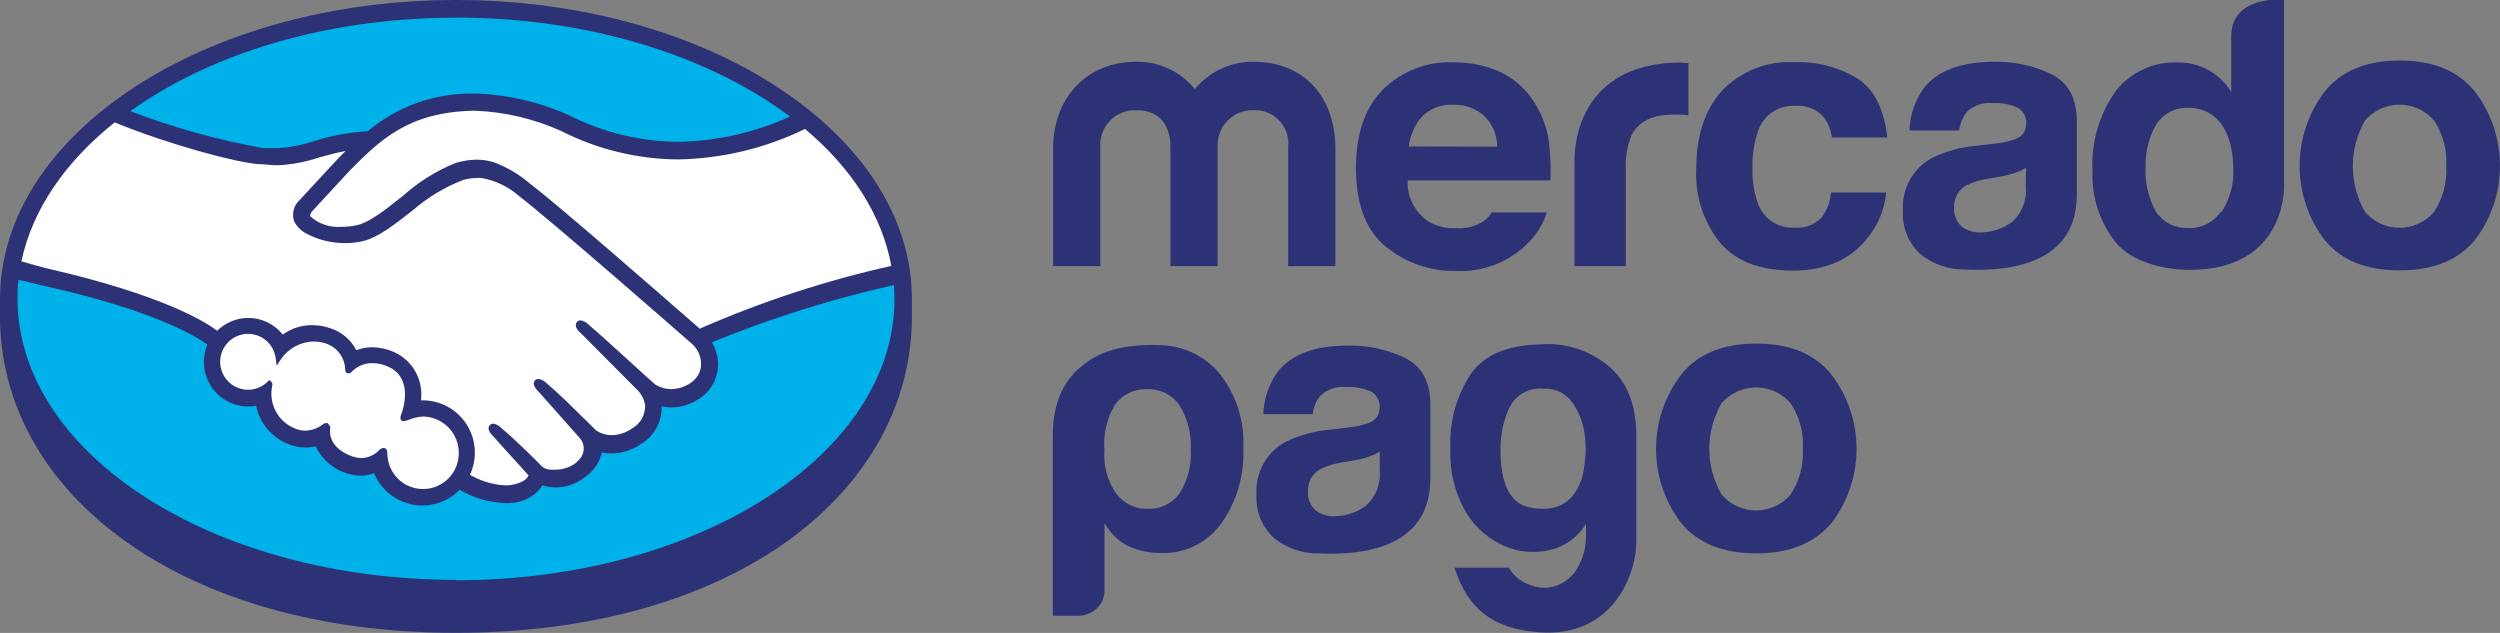 <svg width="79" height="20" viewBox="0 0 79 20" fill="none" xmlns="http://www.w3.org/2000/svg">
<rect x="0" y="0" width="79" height="20" fill="#808080" stroke="none"/>
<g clip-path="url(#clip0_247_403)">
<path d="M14.408 0.374C6.6 0.374 0.267 4.436 0.267 9.444C0.267 14.453 6.6 18.908 14.408 18.908C22.216 18.908 28.549 14.456 28.549 9.444C28.549 4.433 22.222 0.374 14.408 0.374Z" fill="#00B1EA"/>
<path d="M9.813 6.639C9.813 6.639 9.668 6.795 9.757 6.91C9.975 7.192 10.651 7.35 11.334 7.198C11.739 7.106 12.264 6.692 12.765 6.288C13.252 5.849 13.809 5.495 14.415 5.243C14.798 5.102 15.218 5.09 15.609 5.21C16.005 5.359 16.373 5.575 16.697 5.848C17.644 6.563 21.457 9.897 22.117 10.48C24.142 9.63 26.239 8.966 28.384 8.495C28.103 6.785 27.064 5.151 25.501 3.864C23.304 4.79 20.441 5.342 17.815 4.059C16.924 3.655 15.96 3.435 14.982 3.414C12.9 3.463 11.997 4.367 11.043 5.323L9.813 6.639Z" fill="white"/>
<path d="M21.942 10.844C21.895 10.804 17.462 6.91 16.453 6.153C16.103 5.841 15.671 5.636 15.209 5.561C15.01 5.546 14.809 5.565 14.616 5.617C14.022 5.842 13.473 6.17 12.993 6.586C12.432 7.036 11.901 7.459 11.409 7.579C10.815 7.702 10.197 7.609 9.665 7.317C9.538 7.237 9.437 7.122 9.374 6.986C9.338 6.886 9.333 6.776 9.359 6.673C9.386 6.569 9.443 6.475 9.523 6.404L10.75 5.081L11.182 4.654C10.805 4.712 10.432 4.796 10.067 4.906C9.64 5.047 9.196 5.13 8.748 5.151C8.304 5.105 7.864 5.035 7.428 4.942C6.119 4.634 4.842 4.206 3.612 3.662C1.87 4.962 0.735 6.556 0.399 8.346C0.65 8.412 1.303 8.561 1.474 8.601C5.413 9.481 6.64 10.384 6.864 10.585C6.995 10.438 7.157 10.322 7.339 10.246C7.521 10.171 7.717 10.137 7.914 10.149C8.11 10.16 8.302 10.216 8.473 10.313C8.645 10.409 8.793 10.543 8.906 10.705C9.173 10.49 9.504 10.373 9.846 10.374C10.037 10.377 10.226 10.41 10.407 10.473C10.582 10.528 10.744 10.621 10.881 10.745C11.017 10.869 11.126 11.021 11.198 11.191C11.37 11.114 11.557 11.074 11.746 11.075C11.973 11.077 12.198 11.127 12.406 11.221C12.693 11.355 12.926 11.582 13.067 11.867C13.207 12.151 13.248 12.475 13.181 12.785C13.232 12.782 13.284 12.782 13.336 12.785C13.607 12.784 13.874 12.854 14.11 12.988C14.347 13.122 14.544 13.315 14.683 13.549C14.822 13.783 14.898 14.049 14.902 14.321C14.907 14.593 14.841 14.862 14.711 15.101C15.119 15.351 15.59 15.477 16.067 15.465C16.186 15.464 16.305 15.44 16.414 15.392C16.523 15.344 16.622 15.274 16.704 15.187C16.743 15.131 16.786 15.068 16.747 15.021L15.635 13.784C15.635 13.784 15.45 13.612 15.513 13.543C15.575 13.473 15.691 13.573 15.767 13.639C16.331 14.115 17.02 14.826 17.02 14.826C17.02 14.826 17.076 14.926 17.35 14.972C17.503 14.999 17.66 14.994 17.811 14.959C17.963 14.924 18.105 14.858 18.231 14.767C18.301 14.706 18.366 14.64 18.425 14.568C18.504 14.46 18.543 14.329 18.537 14.195C18.531 14.062 18.48 13.934 18.392 13.834L17.07 12.359C17.07 12.359 16.882 12.187 16.948 12.117C17.014 12.048 17.126 12.15 17.205 12.216C17.614 12.547 18.195 13.146 18.752 13.692C18.937 13.818 19.157 13.881 19.381 13.873C19.604 13.866 19.82 13.787 19.995 13.649C20.14 13.569 20.259 13.451 20.34 13.307C20.421 13.163 20.46 13 20.454 12.835C20.425 12.628 20.327 12.437 20.177 12.292L18.402 10.506C18.402 10.506 18.214 10.347 18.284 10.265C18.353 10.182 18.462 10.294 18.538 10.361C19.102 10.837 20.629 12.239 20.629 12.239C20.809 12.356 21.019 12.416 21.233 12.412C21.447 12.408 21.654 12.339 21.829 12.216C21.942 12.15 22.037 12.057 22.106 11.946C22.175 11.835 22.216 11.709 22.225 11.578C22.237 11.442 22.218 11.305 22.169 11.178C22.119 11.05 22.042 10.936 21.942 10.844Z" fill="white"/>
<path d="M13.346 13.106C13.138 13.134 12.932 13.181 12.732 13.245C12.713 13.245 12.749 13.123 12.775 13.057C12.802 12.99 13.164 11.902 12.28 11.522C12.083 11.415 11.856 11.376 11.634 11.409C11.413 11.443 11.208 11.547 11.05 11.707C11.014 11.747 10.997 11.743 10.994 11.707C10.986 11.504 10.916 11.307 10.793 11.145C10.671 10.983 10.501 10.863 10.308 10.8C10.033 10.713 9.737 10.719 9.465 10.816C9.194 10.913 8.961 11.097 8.804 11.34C8.775 11.125 8.675 10.927 8.52 10.777C8.365 10.626 8.164 10.533 7.949 10.511C7.735 10.489 7.519 10.54 7.337 10.656C7.155 10.773 7.017 10.947 6.946 11.151C6.875 11.355 6.875 11.578 6.945 11.782C7.015 11.986 7.152 12.161 7.333 12.278C7.515 12.395 7.73 12.447 7.945 12.427C8.16 12.406 8.361 12.313 8.517 12.163C8.517 12.163 8.517 12.163 8.517 12.197C8.451 12.496 8.496 12.809 8.642 13.078C8.788 13.347 9.026 13.554 9.312 13.662C9.466 13.721 9.634 13.739 9.798 13.714C9.961 13.688 10.116 13.62 10.245 13.516C10.324 13.463 10.334 13.483 10.324 13.559C10.291 13.781 10.324 14.264 11.004 14.535C11.17 14.617 11.358 14.642 11.54 14.608C11.721 14.574 11.887 14.483 12.013 14.347C12.099 14.267 12.122 14.28 12.125 14.403C12.137 14.641 12.218 14.871 12.358 15.064C12.499 15.256 12.693 15.404 12.916 15.487C13.139 15.57 13.381 15.586 13.613 15.533C13.845 15.48 14.056 15.359 14.221 15.187C14.385 15.014 14.496 14.797 14.538 14.562C14.581 14.328 14.554 14.085 14.461 13.866C14.368 13.646 14.213 13.459 14.014 13.327C13.816 13.194 13.584 13.124 13.346 13.123V13.106Z" fill="white"/>
<path d="M14.408 0C6.452 0 0 4.244 0 9.451V10C0 15.524 5.641 19.997 14.408 19.997C23.232 19.997 28.816 15.524 28.816 10V9.448C28.816 4.244 22.364 0 14.408 0ZM28.166 8.402C26.09 8.867 24.062 9.531 22.113 10.387C20.744 9.19 17.588 6.437 16.733 5.792C16.402 5.509 16.023 5.285 15.615 5.131C15.438 5.075 15.254 5.046 15.068 5.045C14.831 5.047 14.596 5.086 14.372 5.16C13.766 5.408 13.208 5.76 12.723 6.199L12.693 6.219C12.198 6.616 11.683 7.023 11.294 7.112C11.125 7.15 10.953 7.169 10.78 7.168C10.604 7.181 10.427 7.159 10.26 7.102C10.092 7.045 9.938 6.955 9.807 6.838C9.783 6.804 9.807 6.755 9.856 6.685L11.057 5.385C12 4.439 12.887 3.549 14.936 3.5H15.038C15.968 3.539 16.881 3.756 17.73 4.138C18.874 4.72 20.138 5.028 21.421 5.038C22.814 5.014 24.185 4.686 25.438 4.075C26.903 5.303 27.869 6.788 28.166 8.402ZM14.408 0.556C18.63 0.556 22.41 1.77 24.963 3.682C23.854 4.188 22.653 4.46 21.434 4.482C20.241 4.472 19.066 4.188 18 3.652C17.079 3.23 16.083 2.994 15.071 2.957H14.956C13.736 2.938 12.551 3.361 11.617 4.148C11.05 4.178 10.489 4.28 9.948 4.453C9.569 4.58 9.174 4.657 8.774 4.681C8.622 4.681 8.355 4.681 8.329 4.681C6.892 4.427 5.483 4.036 4.12 3.513C6.647 1.697 10.321 0.559 14.408 0.559V0.556ZM3.612 3.864C5.367 4.582 7.501 5.144 8.177 5.187C8.365 5.187 8.566 5.223 8.768 5.223C9.217 5.202 9.661 5.119 10.087 4.975C10.341 4.906 10.625 4.826 10.921 4.77C10.842 4.849 10.763 4.926 10.684 5.008L9.46 6.331C9.371 6.413 9.307 6.52 9.278 6.637C9.249 6.755 9.255 6.879 9.295 6.993C9.369 7.141 9.483 7.265 9.625 7.35C10.02 7.574 10.468 7.688 10.921 7.681C11.094 7.682 11.267 7.664 11.436 7.628C11.947 7.516 12.485 7.082 13.056 6.636C13.527 6.228 14.065 5.906 14.646 5.683C14.791 5.644 14.94 5.624 15.091 5.624C15.128 5.62 15.166 5.62 15.203 5.624C15.65 5.699 16.067 5.898 16.407 6.199C17.396 6.953 21.849 10.847 21.889 10.886C21.978 10.971 22.047 11.074 22.093 11.188C22.138 11.303 22.159 11.425 22.153 11.548C22.145 11.664 22.108 11.776 22.046 11.875C21.985 11.973 21.9 12.055 21.8 12.114C21.627 12.229 21.424 12.293 21.216 12.296C21.034 12.296 20.855 12.245 20.702 12.147C20.685 12.147 19.165 10.738 18.607 10.265C18.538 10.19 18.446 10.14 18.346 10.122C18.325 10.123 18.303 10.128 18.283 10.137C18.263 10.146 18.246 10.159 18.231 10.175C18.142 10.284 18.231 10.433 18.36 10.533L20.138 12.322C20.27 12.452 20.357 12.621 20.385 12.805C20.39 12.955 20.354 13.103 20.28 13.234C20.206 13.364 20.097 13.471 19.966 13.543C19.781 13.673 19.562 13.746 19.336 13.751C19.156 13.752 18.98 13.698 18.831 13.596L18.577 13.344C18.112 12.885 17.631 12.408 17.278 12.114C17.207 12.04 17.114 11.991 17.014 11.975C16.993 11.974 16.972 11.979 16.952 11.987C16.933 11.996 16.916 12.008 16.902 12.024C16.862 12.071 16.836 12.147 16.935 12.283C16.962 12.318 16.991 12.351 17.024 12.382L18.32 13.841C18.396 13.925 18.44 14.034 18.446 14.148C18.451 14.262 18.417 14.374 18.35 14.466L18.304 14.522C18.264 14.565 18.221 14.605 18.185 14.638C18.001 14.772 17.779 14.843 17.552 14.84C17.492 14.845 17.433 14.845 17.373 14.84C17.28 14.832 17.191 14.795 17.119 14.734L17.103 14.717C17.034 14.644 16.377 13.976 15.84 13.523C15.773 13.451 15.685 13.404 15.589 13.387C15.567 13.387 15.545 13.392 15.525 13.401C15.505 13.41 15.488 13.424 15.473 13.44C15.368 13.556 15.526 13.735 15.595 13.798L16.701 15.021C16.691 15.048 16.677 15.073 16.658 15.094C16.618 15.147 16.486 15.283 16.08 15.336C16.031 15.339 15.981 15.339 15.932 15.336C15.551 15.309 15.181 15.196 14.85 15.005C14.967 14.753 15.02 14.476 15.002 14.199C14.985 13.922 14.898 13.653 14.75 13.419C14.601 13.184 14.397 12.991 14.154 12.856C13.912 12.722 13.639 12.651 13.362 12.65H13.303C13.343 12.338 13.282 12.021 13.129 11.746C12.976 11.471 12.738 11.254 12.452 11.125C12.235 11.028 12 10.976 11.763 10.973C11.59 10.973 11.419 11.004 11.258 11.065C11.091 10.738 10.801 10.491 10.453 10.377C10.262 10.309 10.062 10.275 9.859 10.275C9.528 10.272 9.204 10.377 8.936 10.572C8.805 10.409 8.64 10.277 8.453 10.186C8.265 10.095 8.059 10.047 7.851 10.046C7.48 10.047 7.125 10.193 6.861 10.453C6.531 10.192 5.152 9.319 1.498 8.485C1.326 8.445 0.93 8.333 0.676 8.257C1.026 6.613 2.068 5.111 3.612 3.877V3.864ZM10.387 13.404L10.348 13.367H10.308C10.267 13.371 10.228 13.387 10.196 13.414C10.038 13.535 9.847 13.603 9.648 13.609C9.544 13.608 9.441 13.588 9.345 13.55C9.076 13.449 8.853 13.254 8.717 13.001C8.581 12.748 8.541 12.454 8.606 12.173C8.61 12.153 8.609 12.132 8.602 12.112C8.596 12.093 8.585 12.075 8.57 12.061L8.51 12.011L8.454 12.064C8.312 12.203 8.128 12.29 7.931 12.311C7.733 12.332 7.535 12.285 7.367 12.179C7.2 12.072 7.073 11.912 7.007 11.725C6.942 11.537 6.941 11.333 7.006 11.145C7.071 10.957 7.197 10.796 7.364 10.689C7.531 10.582 7.729 10.534 7.926 10.554C8.124 10.574 8.309 10.66 8.451 10.798C8.594 10.937 8.685 11.119 8.711 11.317L8.744 11.555L8.876 11.353C8.991 11.185 9.144 11.046 9.322 10.948C9.5 10.851 9.699 10.797 9.902 10.791C10.032 10.792 10.161 10.812 10.285 10.85C10.462 10.906 10.618 11.016 10.729 11.165C10.841 11.314 10.904 11.494 10.908 11.68C10.908 11.793 11.001 11.8 11.014 11.8C11.034 11.798 11.053 11.793 11.07 11.784C11.088 11.775 11.104 11.762 11.116 11.747C11.201 11.658 11.304 11.588 11.418 11.542C11.531 11.495 11.653 11.472 11.776 11.475C11.943 11.477 12.108 11.514 12.261 11.585C13.089 11.942 12.713 12.994 12.709 13.007C12.64 13.179 12.633 13.258 12.709 13.305H12.742H12.765C12.82 13.299 12.874 13.285 12.924 13.262C13.065 13.205 13.214 13.172 13.366 13.162C13.665 13.166 13.95 13.287 14.162 13.499C14.373 13.711 14.494 13.997 14.497 14.297C14.504 14.597 14.391 14.887 14.184 15.104C13.977 15.321 13.693 15.447 13.394 15.453C13.095 15.46 12.805 15.347 12.589 15.139C12.373 14.932 12.247 14.647 12.241 14.347C12.241 14.294 12.241 14.155 12.119 14.155C12.066 14.161 12.017 14.185 11.98 14.224C11.836 14.378 11.637 14.469 11.426 14.476C11.301 14.473 11.178 14.446 11.063 14.396C10.42 14.135 10.404 13.692 10.437 13.513C10.436 13.494 10.431 13.476 10.423 13.46C10.414 13.443 10.402 13.428 10.387 13.417V13.404ZM14.408 18.323C6.755 18.323 0.554 14.353 0.554 9.431C0.554 9.233 0.554 9.037 0.587 8.842L1.382 9.031C5.113 9.864 6.33 10.728 6.554 10.89C6.464 11.103 6.428 11.335 6.448 11.565C6.469 11.796 6.546 12.017 6.673 12.211C6.799 12.404 6.972 12.563 7.174 12.674C7.377 12.784 7.603 12.843 7.834 12.845C7.92 12.846 8.007 12.838 8.091 12.822C8.148 13.099 8.275 13.358 8.46 13.572C8.644 13.786 8.881 13.949 9.147 14.046C9.306 14.108 9.474 14.141 9.645 14.142C9.756 14.142 9.867 14.128 9.975 14.102C10.103 14.373 10.303 14.603 10.553 14.767C10.804 14.931 11.094 15.023 11.393 15.031C11.54 15.032 11.685 15.005 11.822 14.952C11.926 15.205 12.091 15.428 12.302 15.601C12.513 15.774 12.764 15.891 13.032 15.944C13.299 15.996 13.576 15.98 13.836 15.899C14.096 15.818 14.333 15.673 14.524 15.478C14.949 15.727 15.427 15.87 15.919 15.895C15.989 15.9 16.06 15.9 16.13 15.895C16.311 15.889 16.489 15.845 16.653 15.765C16.816 15.685 16.96 15.572 17.076 15.432C17.099 15.402 17.119 15.37 17.136 15.336C17.281 15.381 17.432 15.404 17.584 15.405C17.913 15.396 18.229 15.28 18.485 15.074C18.757 14.895 18.948 14.616 19.019 14.297C19.118 14.319 19.219 14.33 19.32 14.33C19.651 14.326 19.973 14.224 20.246 14.036C20.454 13.916 20.625 13.741 20.742 13.531C20.858 13.32 20.915 13.082 20.906 12.842C21.007 12.863 21.11 12.874 21.213 12.875C21.523 12.873 21.826 12.779 22.084 12.607C22.256 12.502 22.401 12.357 22.506 12.184C22.611 12.011 22.673 11.816 22.687 11.614C22.708 11.335 22.641 11.056 22.496 10.817C24.36 10.053 26.284 9.448 28.249 9.008C28.249 9.153 28.265 9.302 28.265 9.451C28.265 14.357 22.061 18.336 14.408 18.336V18.323Z" fill="#2D3277"/>
<path d="M78.215 2.904C77.69 2.243 76.895 1.912 75.833 1.912C74.771 1.912 73.976 2.243 73.452 2.904C72.943 3.576 72.668 4.396 72.668 5.24C72.668 6.083 72.943 6.904 73.452 7.575C73.975 8.224 74.769 8.547 75.833 8.544C76.899 8.544 77.69 8.214 78.215 7.575C78.724 6.904 78.999 6.083 78.999 5.24C78.999 4.396 78.724 3.576 78.215 2.904ZM76.919 6.692C76.784 6.851 76.616 6.979 76.427 7.066C76.239 7.154 76.033 7.199 75.825 7.199C75.617 7.199 75.412 7.154 75.223 7.066C75.034 6.979 74.866 6.851 74.732 6.692C74.481 6.253 74.35 5.757 74.35 5.251C74.35 4.746 74.481 4.249 74.732 3.811C74.867 3.653 75.035 3.526 75.224 3.439C75.412 3.352 75.617 3.307 75.825 3.307C76.033 3.307 76.238 3.352 76.427 3.439C76.615 3.526 76.783 3.653 76.919 3.811C77.199 4.236 77.333 4.741 77.301 5.25C77.332 5.759 77.197 6.265 76.919 6.692Z" fill="#2D3277"/>
<path d="M64.843 2.355C64.277 2.077 63.652 1.939 63.022 1.952C61.973 1.952 61.231 2.23 60.799 2.775C60.513 3.167 60.353 3.637 60.34 4.122H61.91C61.937 3.913 62.016 3.715 62.141 3.546C62.25 3.44 62.38 3.36 62.523 3.31C62.666 3.26 62.819 3.243 62.969 3.258C63.241 3.244 63.512 3.294 63.761 3.404C63.851 3.457 63.925 3.535 63.972 3.629C64.019 3.723 64.039 3.829 64.028 3.933C64.026 4.038 63.991 4.139 63.928 4.222C63.866 4.305 63.778 4.366 63.678 4.396C63.466 4.473 63.244 4.521 63.019 4.539L62.461 4.605C61.961 4.646 61.473 4.782 61.023 5.005C60.735 5.169 60.499 5.411 60.341 5.704C60.184 5.996 60.111 6.327 60.133 6.659C60.117 6.915 60.158 7.171 60.254 7.408C60.35 7.646 60.498 7.859 60.687 8.032C61.084 8.351 61.579 8.523 62.089 8.518C65.641 8.677 65.598 6.642 65.628 6.202V3.86C65.634 3.13 65.373 2.629 64.843 2.355ZM64.015 5.908C64.035 6.12 64.003 6.333 63.922 6.53C63.841 6.727 63.713 6.9 63.55 7.036C63.26 7.239 62.914 7.347 62.56 7.344C62.353 7.349 62.15 7.283 61.986 7.155C61.903 7.079 61.839 6.985 61.798 6.88C61.758 6.775 61.742 6.662 61.752 6.55C61.745 6.41 61.777 6.27 61.845 6.148C61.913 6.026 62.015 5.925 62.138 5.858C62.374 5.744 62.627 5.669 62.887 5.637L63.256 5.571C63.404 5.545 63.55 5.507 63.692 5.458C63.807 5.418 63.917 5.366 64.022 5.303L64.015 5.908Z" fill="#2D3277"/>
<path d="M56.748 3.344C56.916 3.331 57.084 3.358 57.239 3.422C57.394 3.487 57.532 3.587 57.642 3.715C57.774 3.901 57.859 4.117 57.889 4.343H59.637C59.542 3.457 59.232 2.838 58.711 2.491C58.105 2.119 57.404 1.936 56.695 1.965C56.275 1.942 55.856 2.01 55.464 2.163C55.073 2.317 54.719 2.552 54.426 2.855C53.878 3.45 53.603 4.28 53.601 5.346C53.561 6.183 53.826 7.006 54.347 7.661C54.841 8.253 55.62 8.551 56.656 8.551C57.691 8.551 58.503 8.197 59.04 7.486C59.36 7.083 59.556 6.596 59.604 6.083H57.859C57.838 6.375 57.732 6.653 57.553 6.884C57.443 6.996 57.309 7.082 57.162 7.135C57.015 7.188 56.858 7.207 56.702 7.192C56.451 7.208 56.202 7.14 55.993 7C55.784 6.859 55.627 6.653 55.547 6.414C55.422 6.062 55.365 5.689 55.379 5.316C55.365 4.925 55.422 4.535 55.547 4.165C55.626 3.912 55.788 3.694 56.005 3.545C56.223 3.396 56.485 3.326 56.748 3.344Z" fill="#2D3277"/>
<path d="M53.14 1.975C49.544 1.975 49.755 5.167 49.755 5.167V8.409H51.375V5.369C51.353 4.99 51.418 4.611 51.563 4.261C51.783 3.835 52.223 3.622 52.882 3.622H53.077C53.159 3.622 53.245 3.622 53.354 3.645V1.991H53.212L53.14 1.975Z" fill="#2D3277"/>
<path d="M48.449 3.182C48.186 2.779 47.814 2.459 47.377 2.259C46.918 2.061 46.422 1.962 45.922 1.968C45.513 1.952 45.106 2.02 44.724 2.168C44.342 2.316 43.995 2.541 43.703 2.828C43.133 3.402 42.848 4.228 42.848 5.306C42.848 6.457 43.164 7.287 43.795 7.797C44.41 8.301 45.184 8.572 45.978 8.561C46.409 8.587 46.841 8.519 47.243 8.363C47.645 8.206 48.01 7.965 48.31 7.655C48.575 7.394 48.77 7.069 48.875 6.712H47.143C47.081 6.805 47.007 6.888 46.922 6.96C46.657 7.147 46.334 7.235 46.011 7.208C45.707 7.226 45.404 7.153 45.141 7C44.928 6.859 44.755 6.665 44.64 6.437C44.524 6.209 44.469 5.955 44.481 5.7H48.997C49.01 5.288 48.992 4.875 48.944 4.466C48.878 4.006 48.709 3.567 48.449 3.182ZM44.52 4.628C44.559 4.269 44.71 3.932 44.953 3.665C45.081 3.543 45.233 3.448 45.399 3.387C45.565 3.326 45.742 3.3 45.919 3.311C46.269 3.298 46.611 3.416 46.879 3.642C47.015 3.769 47.124 3.922 47.198 4.093C47.272 4.264 47.311 4.448 47.311 4.634L44.52 4.628Z" fill="#2D3277"/>
<path d="M39.605 1.952C39.252 1.949 38.902 2.025 38.582 2.175C38.262 2.325 37.979 2.545 37.755 2.818C37.533 2.541 37.25 2.318 36.929 2.168C36.608 2.018 36.256 1.944 35.901 1.952C34.308 1.952 33.279 3.126 33.279 4.681V8.409H34.77V4.644C34.76 4.492 34.783 4.339 34.836 4.195C34.889 4.052 34.972 3.922 35.079 3.812C35.185 3.703 35.313 3.617 35.455 3.56C35.597 3.504 35.749 3.477 35.901 3.483C36.891 3.483 36.986 4.3 36.986 4.644V8.409H38.477V4.644C38.469 4.492 38.492 4.339 38.546 4.197C38.599 4.054 38.682 3.924 38.788 3.814C38.895 3.705 39.023 3.619 39.164 3.562C39.305 3.505 39.457 3.478 39.609 3.483C39.76 3.475 39.912 3.5 40.053 3.557C40.194 3.613 40.321 3.699 40.425 3.81C40.529 3.92 40.609 4.052 40.657 4.196C40.706 4.34 40.723 4.493 40.707 4.644V8.409H42.198V4.681C42.191 3.076 41.232 1.952 39.605 1.952Z" fill="#2D3277"/>
<path d="M70.506 1.154V2.908C70.334 2.62 70.089 2.383 69.797 2.22C69.494 2.052 69.153 1.966 68.807 1.972C68.433 1.959 68.062 2.034 67.723 2.192C67.383 2.35 67.086 2.586 66.855 2.881C66.33 3.623 66.072 4.521 66.122 5.428C66.094 6.247 66.362 7.049 66.878 7.684C67.373 8.27 68.346 8.528 69.207 8.528C72.215 8.528 72.175 5.944 72.175 5.944V-0.01C72.175 -0.01 70.506 -0.169 70.506 1.154ZM70.176 6.692C70.06 6.86 69.903 6.995 69.72 7.085C69.537 7.175 69.334 7.216 69.131 7.205C68.934 7.212 68.739 7.169 68.564 7.079C68.389 6.99 68.24 6.856 68.131 6.692C67.889 6.259 67.775 5.765 67.801 5.27C67.787 4.806 67.901 4.348 68.131 3.946C68.24 3.77 68.394 3.627 68.578 3.532C68.762 3.437 68.967 3.394 69.174 3.407C69.474 3.403 69.766 3.509 69.995 3.705C70.377 4.036 70.572 4.618 70.572 5.382C70.588 5.847 70.458 6.304 70.203 6.692H70.176Z" fill="#2D3277"/>
<path d="M36.726 10.91C35.383 10.847 34.701 11.168 34.259 11.505C33.648 11.972 33.269 12.663 33.269 13.768V19.457H34.061C34.274 19.46 34.481 19.384 34.641 19.242C34.724 19.169 34.79 19.078 34.835 18.976C34.88 18.875 34.903 18.765 34.902 18.654V16.527C35.076 16.845 35.343 17.102 35.667 17.264C35.999 17.412 36.359 17.484 36.723 17.476C37.08 17.483 37.433 17.404 37.755 17.247C38.076 17.09 38.355 16.859 38.57 16.573C39.076 15.871 39.329 15.017 39.289 14.152C39.332 13.293 39.057 12.448 38.517 11.78C38.294 11.519 38.02 11.307 37.712 11.157C37.404 11.008 37.068 10.923 36.726 10.91ZM37.28 15.577C37.17 15.737 37.022 15.867 36.849 15.954C36.676 16.041 36.484 16.084 36.291 16.077C36.09 16.087 35.891 16.047 35.711 15.959C35.53 15.872 35.375 15.741 35.258 15.577C34.99 15.18 34.864 14.703 34.898 14.224C34.858 13.726 34.974 13.228 35.228 12.799C35.341 12.637 35.492 12.507 35.668 12.42C35.844 12.333 36.038 12.291 36.234 12.299C36.434 12.289 36.634 12.329 36.814 12.416C36.995 12.504 37.15 12.635 37.267 12.799C37.532 13.225 37.658 13.723 37.626 14.224C37.657 14.701 37.536 15.175 37.28 15.577Z" fill="#2D3277"/>
<path d="M50.741 11.498C50.145 11.036 49.397 10.816 48.647 10.883C47.657 10.913 46.938 11.188 46.493 11.796C46.022 12.498 45.79 13.333 45.833 14.178C45.8 14.89 45.976 15.596 46.338 16.209C46.624 16.678 47.048 17.045 47.552 17.261C48.002 17.451 48.501 17.493 48.977 17.38C49.213 17.326 49.436 17.225 49.632 17.082C49.828 16.94 49.994 16.758 50.118 16.55V16.947C50.12 17.356 49.993 17.755 49.755 18.088C49.579 18.317 49.33 18.479 49.049 18.548C48.786 18.603 48.513 18.569 48.271 18.452C48.022 18.353 47.814 18.172 47.68 17.939H45.959C46.404 19.282 47.202 19.874 48.644 19.98C50.953 20.146 51.708 18.174 51.708 17.109V13.774C51.705 12.67 51.348 11.958 50.741 11.498ZM50.055 14.783C50.022 15.077 49.917 15.358 49.748 15.6C49.452 16.011 48.986 16.156 48.36 16.04C47.733 15.925 47.416 15.316 47.416 14.228C47.407 13.761 47.504 13.298 47.7 12.875C47.8 12.677 47.957 12.514 48.151 12.409C48.344 12.303 48.566 12.259 48.785 12.283C48.958 12.273 49.131 12.306 49.287 12.381C49.443 12.456 49.578 12.569 49.679 12.709C49.887 12.998 50.02 13.333 50.069 13.685C50.124 14.05 50.119 14.42 50.055 14.783Z" fill="#2D3277"/>
<path d="M44.425 11.323C43.858 11.046 43.234 10.907 42.604 10.92C41.555 10.92 40.814 11.194 40.381 11.743C40.096 12.134 39.936 12.602 39.922 13.086H41.479C41.505 12.88 41.585 12.683 41.71 12.517C41.819 12.412 41.949 12.331 42.092 12.281C42.235 12.232 42.388 12.214 42.538 12.23C42.81 12.215 43.081 12.265 43.33 12.375C43.42 12.428 43.493 12.507 43.541 12.601C43.588 12.694 43.608 12.8 43.597 12.904C43.595 13.009 43.56 13.11 43.498 13.193C43.435 13.276 43.347 13.337 43.247 13.367C43.034 13.443 42.813 13.491 42.588 13.51L42.033 13.576C41.534 13.619 41.046 13.755 40.595 13.976C40.307 14.14 40.071 14.383 39.913 14.675C39.756 14.967 39.684 15.299 39.705 15.63C39.689 15.886 39.731 16.142 39.827 16.38C39.922 16.617 40.07 16.83 40.259 17.003C40.656 17.323 41.151 17.494 41.661 17.489C45.207 17.648 45.17 15.614 45.2 15.174V12.832C45.211 12.104 44.953 11.601 44.425 11.323ZM43.597 14.876C43.617 15.088 43.585 15.301 43.504 15.498C43.423 15.695 43.295 15.868 43.132 16.004C42.842 16.207 42.496 16.315 42.142 16.312C41.935 16.317 41.732 16.25 41.568 16.123C41.485 16.048 41.42 15.954 41.379 15.848C41.339 15.743 41.323 15.63 41.334 15.518C41.327 15.378 41.359 15.238 41.427 15.116C41.496 14.994 41.597 14.893 41.72 14.826C41.955 14.712 42.207 14.637 42.466 14.605L42.835 14.539C42.983 14.514 43.129 14.476 43.27 14.426C43.386 14.386 43.496 14.334 43.6 14.271V14.879L43.597 14.876Z" fill="#2D3277"/>
<path d="M57.883 11.849C57.358 11.188 56.563 10.857 55.498 10.857C54.432 10.857 53.641 11.188 53.116 11.849C52.607 12.52 52.331 13.34 52.331 14.183C52.331 15.026 52.607 15.846 53.116 16.517C53.641 17.162 54.436 17.486 55.498 17.486C56.56 17.486 57.355 17.155 57.883 16.517C58.392 15.846 58.667 15.026 58.667 14.183C58.667 13.34 58.392 12.52 57.883 11.849ZM56.586 15.623C56.452 15.783 56.284 15.91 56.095 15.998C55.907 16.085 55.701 16.131 55.493 16.131C55.285 16.131 55.079 16.085 54.891 15.998C54.702 15.91 54.534 15.783 54.399 15.623C54.147 15.186 54.014 14.69 54.014 14.185C54.014 13.679 54.147 13.183 54.399 12.746C54.535 12.588 54.703 12.461 54.891 12.374C55.08 12.287 55.285 12.242 55.493 12.242C55.701 12.242 55.906 12.287 56.094 12.374C56.283 12.461 56.451 12.588 56.586 12.746C56.867 13.171 57.001 13.676 56.969 14.185C56.997 14.693 56.863 15.197 56.586 15.623Z" fill="#2D3277"/>
</g>
<defs>
<clipPath id="clip0_247_403">
<rect width="79" height="20" fill="white"/>
</clipPath>
</defs>
</svg>
